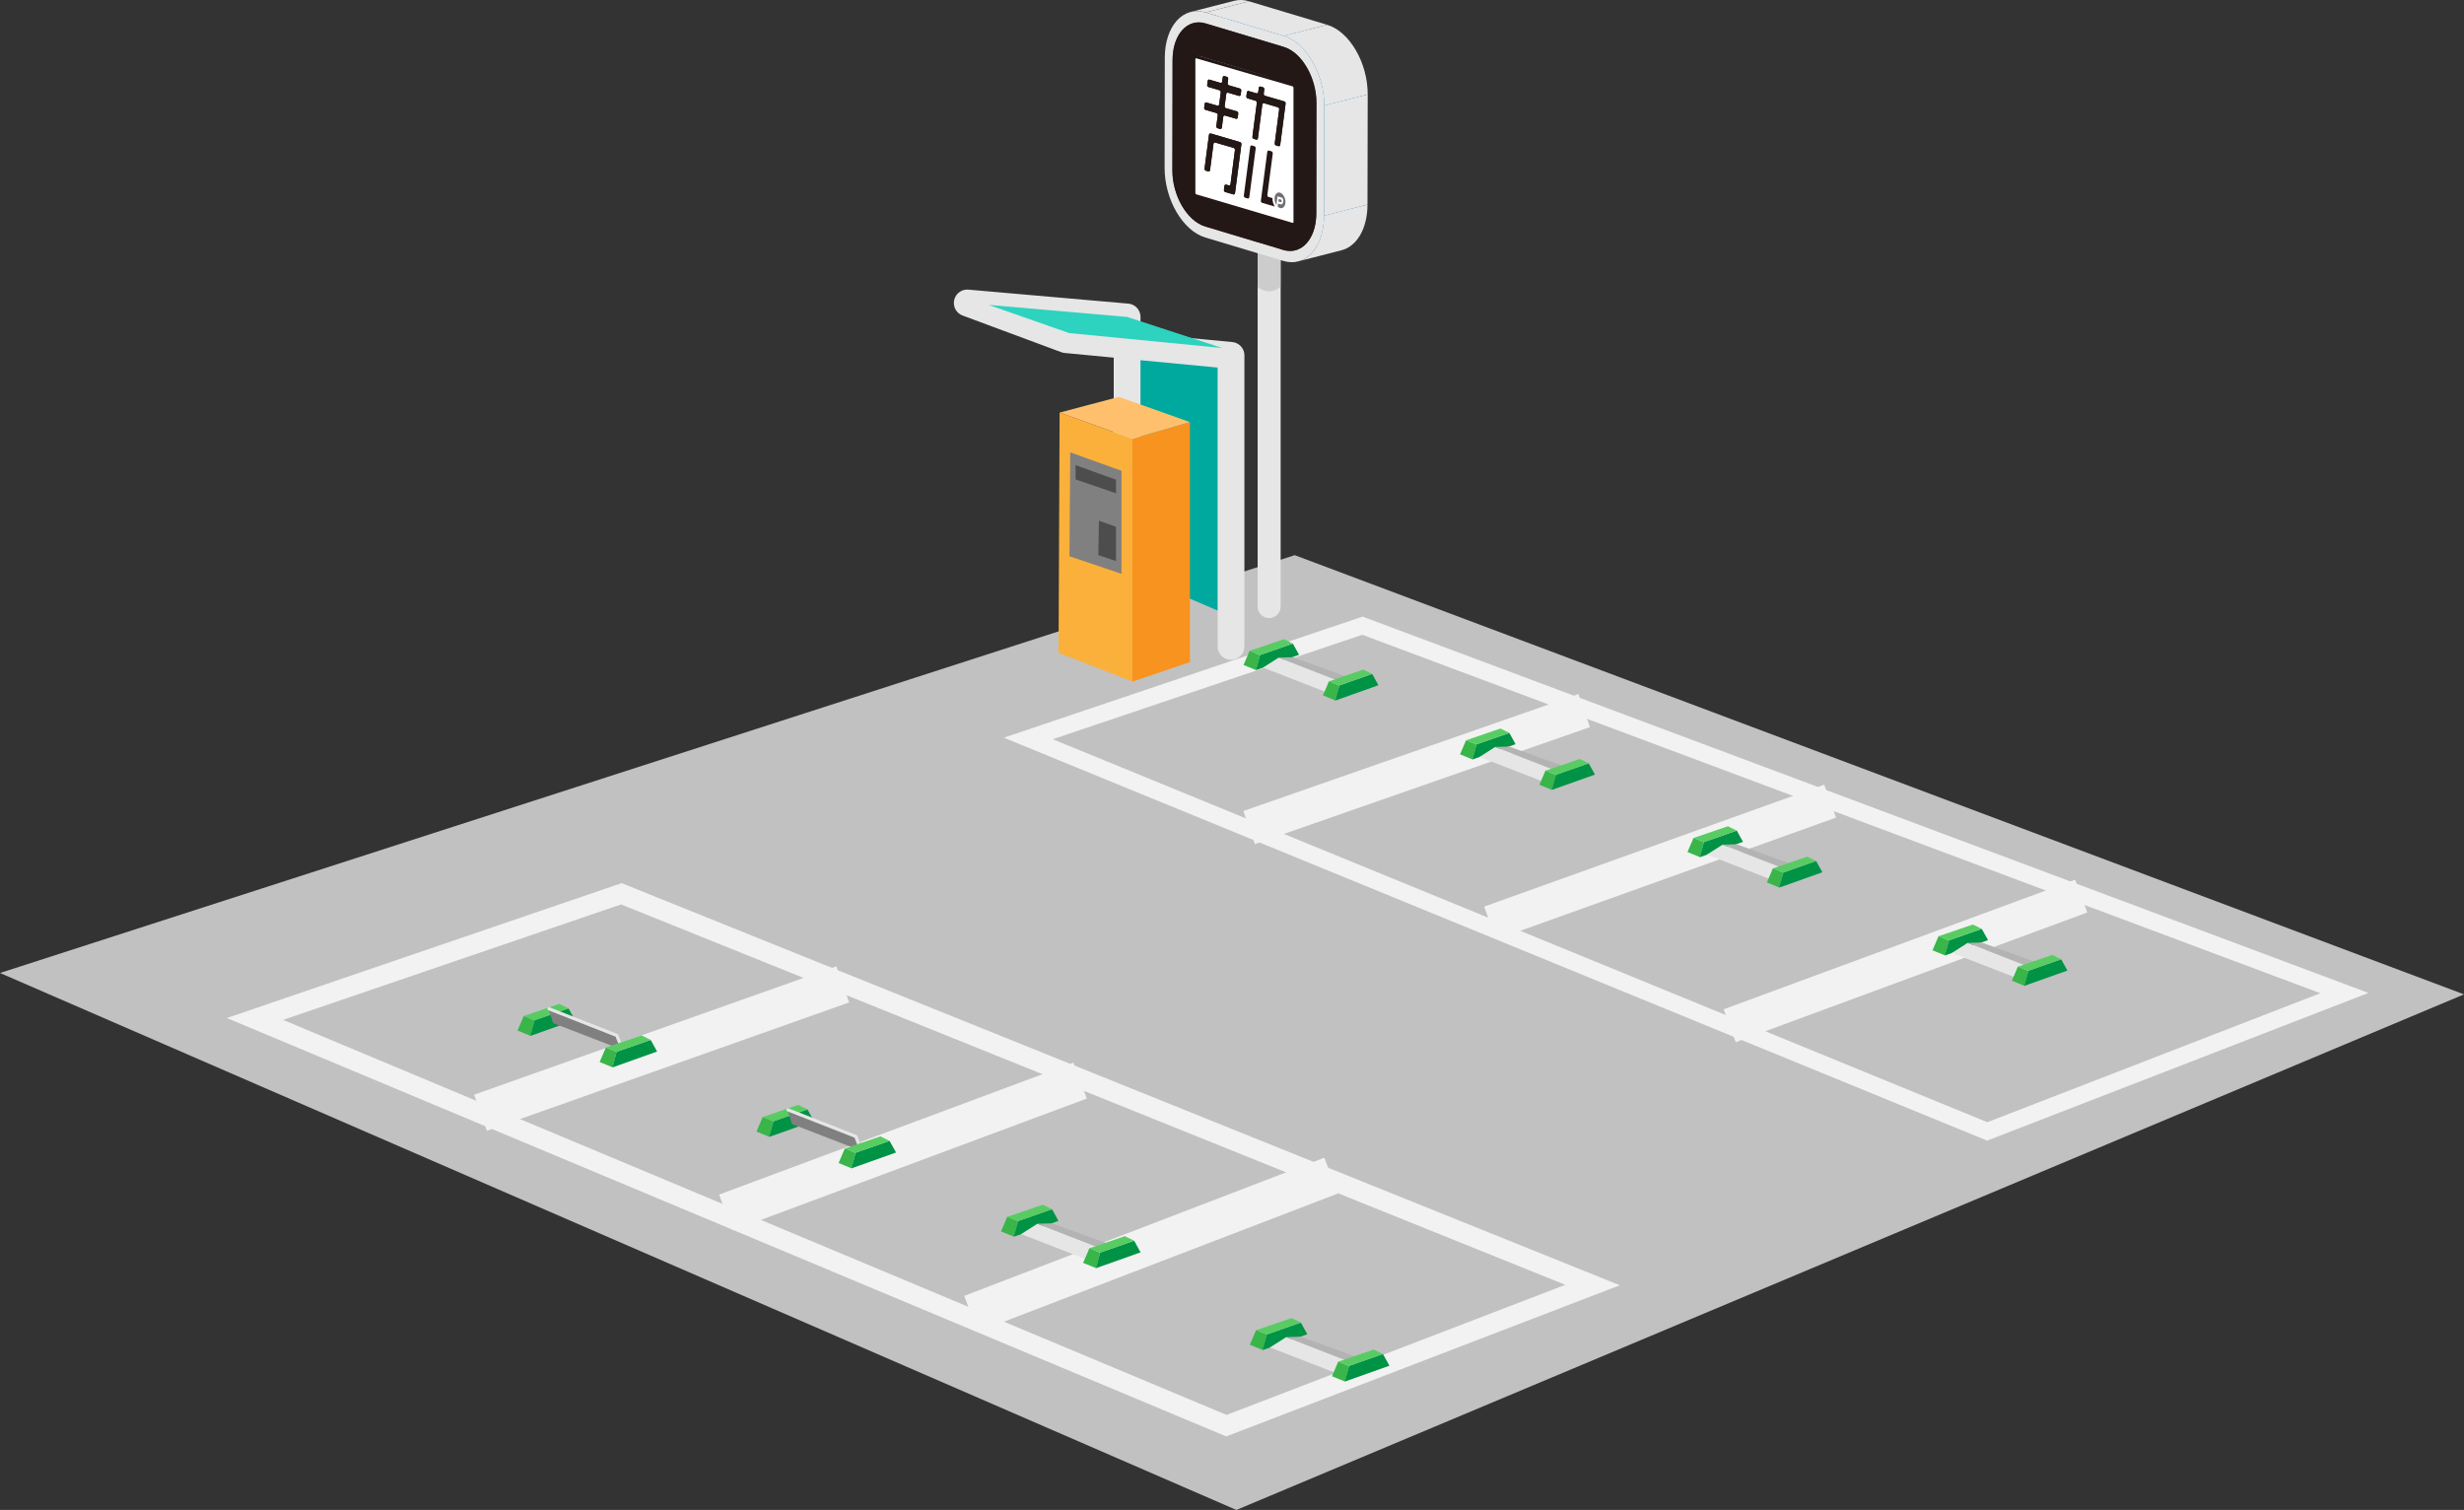 <?xml version="1.0" encoding="UTF-8"?>
<svg id="_レイヤー_1" data-name=" レイヤー 1" xmlns="http://www.w3.org/2000/svg" viewBox="0 0 772.07 473.11">
  <rect x="0" y="0" width="772.07" height="473.11" fill="#333333" stroke="none"/>
  <defs>
    <style>
      .cls-1 {
        fill: #c1c1c1;
      }

      .cls-1, .cls-2, .cls-3, .cls-4, .cls-5, .cls-6, .cls-7, .cls-8, .cls-9, .cls-10, .cls-11, .cls-12, .cls-13, .cls-14, .cls-15, .cls-16, .cls-17, .cls-18, .cls-19 {
        stroke-width: 0px;
      }

      .cls-2 {
        fill: #4d4d4d;
      }

      .cls-3 {
        fill: #0071bc;
      }

      .cls-4 {
        fill: #231815;
      }

      .cls-5 {
        fill: #e6e6e6;
      }

      .cls-20, .cls-21 {
        stroke: #e6e6e6;
        stroke-linecap: round;
      }

      .cls-20, .cls-21, .cls-22, .cls-23 {
        fill: none;
      }

      .cls-20, .cls-22, .cls-23 {
        stroke-miterlimit: 10;
      }

      .cls-6 {
        fill: #58cc63;
      }

      .cls-7 {
        fill: #00a99d;
      }

      .cls-8 {
        fill: gray;
      }

      .cls-9 {
        fill: #f7931e;
      }

      .cls-10 {
        fill: #b3b3b3;
      }

      .cls-11 {
        fill: #009245;
      }

      .cls-12 {
        fill: #ccc;
      }

      .cls-13 {
        fill: #2dd3bf;
      }

      .cls-14 {
        fill: #fff;
      }

      .cls-21 {
        stroke-linejoin: round;
        stroke-width: 8.39px;
      }

      .cls-15 {
        fill: #ffc06e;
      }

      .cls-22 {
        stroke-width: 12px;
      }

      .cls-22, .cls-23 {
        stroke: #f2f2f2;
      }

      .cls-16 {
        fill: #39b54a;
      }

      .cls-23 {
        stroke-width: 10.96px;
      }

      .cls-17 {
        fill: #fbb03b;
      }

      .cls-18 {
        fill: #f2f2f2;
      }

      .cls-19 {
        fill: #717071;
      }
    </style>
  </defs>
  <polygon class="cls-1" points="0 304.86 387.41 473.11 772.07 311.56 405.69 173.95 0 304.86"/>
  <path class="cls-5" d="m397.65,193.61h0c-1.97,0-3.57-1.6-3.57-3.57V30.97h7.15v159.06c0,1.97-1.6,3.57-3.57,3.57h0Z"/>
  <path class="cls-5" d="m397.65,193.61h0c-1.97,0-3.57-1.6-3.57-3.57V30.97h7.15v159.06c0,1.97-1.6,3.57-3.57,3.57h0Z"/>
  <path class="cls-12" d="m401.22,89.95c-2.38,1.79-4.77,1.79-7.15,0v-42.3h7.15v42.3Z"/>
  <g>
    <path class="cls-5" d="m367.35,53.3l13.62-3.49c-.01,8.03,4.6,15.95,10.29,17.66l-13.62,3.49c-5.69-1.71-10.31-9.63-10.29-17.66Z"/>
    <polygon class="cls-5" points="367.41 18.79 381.03 15.3 380.97 49.81 367.35 53.3 367.41 18.79"/>
    <polygon class="cls-3" points="375.56 59.59 389.18 56.1 399.12 59.09 385.5 62.58 375.56 59.59"/>
    <polygon class="cls-3" points="375.64 17.44 389.25 13.95 389.18 56.1 375.56 59.59 375.64 17.44"/>
    <path class="cls-5" d="m373.98,7.2l13.62-3.49c-3.83.98-6.55,5.44-6.57,11.59l-13.62,3.49c.01-6.15,2.74-10.6,6.57-11.59Z"/>
    <polygon class="cls-14" points="385.53 49.47 399.14 45.98 399.12 59.09 385.5 62.58 385.53 49.47"/>
    <path class="cls-3" d="m387.59,3.71c1.17-.3,2.45-.28,3.78.12l-13.62,3.49c-1.33-.4-2.61-.43-3.78-.12,4.08-1.05,9.53-2.44,13.62-3.49Z"/>
    <path class="cls-5" d="m373.1,3.74l13.62-3.49c1.45-.37,3.02-.34,4.67.15l-13.62,3.49c-1.65-.5-3.22-.53-4.67-.15Z"/>
    <polygon class="cls-14" points="385.56 30.34 399.18 26.85 399.16 35.71 385.55 39.2 385.56 30.34"/>
    <polygon class="cls-14" points="385.55 39.2 399.16 35.71 405.58 37.64 391.96 41.13 385.55 39.2"/>
    <polygon class="cls-5" points="377.64 70.96 391.26 67.47 415.71 74.82 402.1 78.31 377.64 70.96"/>
    <polygon class="cls-3" points="385.53 49.47 399.14 45.98 409.79 49.18 396.18 52.68 385.53 49.47"/>
    <path class="cls-14" d="m407.54,37.82l-13.62,3.49c-.5.13-1.15.07-1.96-.18l13.62-3.49c.81.24,1.46.31,1.96.18Z"/>
    <polygon class="cls-3" points="385.56 30.34 399.18 26.85 405.59 28.78 391.98 32.27 385.56 30.34"/>
    <path class="cls-3" d="m408.01,37.61c-.14.09-.3.16-.48.21l-13.62,3.49c.18-.05.33-.11.48-.21.34-.09.8-.21,1.15-.29.37-.09.85-.22,1.22-.31.38-.1.89-.23,1.26-.32.39-.1.9-.23,1.29-.33.39-.1.9-.23,1.29-.33.38-.1.89-.23,1.26-.32s.85-.22,1.22-.31c.34-.09.8-.21,1.15-.29.13-.03.31-.08.44-.11.14-.04.33-.08.47-.12.15-.04.34-.09.49-.12.15-.04.35-.09.49-.13.15-.04.35-.09.49-.13.15-.04.34-.09.49-.12.14-.04.33-.08.47-.12.13-.03.31-.08.44-.11v-.03Z"/>
    <path class="cls-3" d="m407.95,30.17c-4.54,1.16-9.08,2.33-13.62,3.49-.54-.64-1.31-1.08-2.36-1.39l13.62-3.49c1.05.31,1.82.76,2.36,1.39Z"/>
    <path class="cls-5" d="m419.49,74.95l-13.62,3.49c-1.17.3-2.45.28-3.78-.12l13.62-3.49c1.33.4,2.61.43,3.78.12Z"/>
    <path class="cls-3" d="m408.01,37.61c-.06.03-.15.04-.22.06-.56.14-1.11.29-1.67.43-.33.08-.65.17-.98.25-.3.08-.61.16-.91.23l-9.84,2.52c.73-.47,1.03-1.55,1.03-3.3,0-1.91-.31-3.22-1.09-4.13.31-.08.72-.18,1.03-.26.33-.08.76-.2,1.09-.28.34-.09.79-.2,1.13-.29.35-.09.81-.21,1.15-.3.35-.09.81-.21,1.15-.3s.79-.2,1.13-.29c.33-.08.76-.2,1.09-.28.31-.08.72-.18,1.03-.26.17-.04.39-.1.56-.14.18-.05.42-.11.6-.15.19-.05.43-.11.62-.16s.44-.11.63-.16.44-.11.63-.16.43-.11.62-.16c.18-.05.42-.11.6-.15.17-.04.39-.1.56-.14.78.91,1.09,2.22,1.09,4.13,0,1.75-.3,2.83-1.03,3.3h0Z"/>
    <path class="cls-3" d="m409.79,49.18c1.71.51,3.15.58,4.36.27l-13.62,3.49c-1.21.31-2.65.24-4.36-.27,4.08-1.05,9.4-3.58,13.62-3.49Z"/>
    <path class="cls-4" d="m396.16,23.61c7.05,2.12,9.65,8.22,9.63,17.61-.02,8.09-2.56,13.58-9.61,11.46l-10.65-3.2-.02,13.11-9.94-2.99.08-42.15,20.52,6.17h-.01Zm-4.2,17.53c2.54.76,3.46-.26,3.46-3.33,0-3.25-.91-4.76-3.45-5.53l-6.42-1.93-.02,8.86,6.42,1.93"/>
    <polygon class="cls-14" points="375.64 17.44 389.25 13.95 409.77 20.11 396.16 23.61 375.64 17.44"/>
    <path class="cls-3" d="m419.49,74.95l-13.62,3.49c3.83-.98,6.55-5.44,6.57-11.59l13.62-3.49c-.01,6.15-2.74,10.6-6.57,11.59Z"/>
    <path class="cls-14" d="m414.15,49.45l-13.62,3.49c3.78-.97,5.24-5.61,5.25-11.73.02-9.39-2.58-15.49-9.63-17.61l13.62-3.49c7.05,2.12,9.65,8.22,9.63,17.61-.01,6.13-1.48,10.77-5.25,11.73Z"/>
    <path class="cls-3" d="m418.62,12.57c4.34,3.03,7.51,9.62,7.5,16.28l-13.62,3.49c.01-6.66-3.17-13.26-7.5-16.28,4.54-1.16,9.08-2.33,13.61-3.49h.01Z"/>
    <path class="cls-4" d="m402.22,14.68c5.69,1.71,10.31,9.63,10.29,17.66l-.06,34.51c-.01,8.03-4.66,13.17-10.35,11.46l-24.45-7.35c-5.69-1.71-10.31-9.63-10.29-17.66l.06-34.51c.01-8.03,4.66-13.17,10.35-11.46l24.45,7.35Zm-6.04,38c7.05,2.12,9.6-3.38,9.61-11.46.02-9.39-2.58-15.49-9.63-17.61l-20.52-6.17-.08,42.15,9.94,2.99.02-13.11,10.65,3.2"/>
    <path class="cls-4" d="m391.98,32.27c2.54.76,3.45,2.28,3.45,5.53,0,3.07-.93,4.09-3.46,3.33l-6.42-1.93.02-8.86,6.42,1.93h-.01Z"/>
    <path class="cls-5" d="m420.38,78.41l-13.62,3.49c4.73-1.21,8.1-6.72,8.11-14.32l13.62-3.49c-.01,7.6-3.38,13.1-8.11,14.32Z"/>
    <polygon class="cls-3" points="377.76 7.33 391.38 3.84 415.83 11.19 402.22 14.68 377.76 7.33"/>
    <polygon class="cls-5" points="377.77 3.9 391.38 .41 415.84 7.76 402.22 11.25 377.77 3.9"/>
    <path class="cls-3" d="m418.62,12.57c-4.54,1.16-9.08,2.33-13.61,3.49-.89-.62-1.82-1.09-2.79-1.38l13.62-3.49c.97.29,1.9.76,2.79,1.38h-.01Z"/>
    <polygon class="cls-3" points="412.51 32.34 426.12 28.85 426.06 63.36 412.44 66.85 412.51 32.34"/>
    <polygon class="cls-5" points="414.94 33.07 428.56 29.58 428.49 64.09 414.88 67.58 414.94 33.07"/>
    <path class="cls-5" d="m402.22,11.25l13.62-3.49c7.03,2.11,12.74,11.91,12.72,21.83l-13.62,3.49c.02-9.92-5.69-19.71-12.72-21.83Z"/>
    <path class="cls-5" d="m402.22,11.25c7.03,2.11,12.74,11.91,12.72,21.83l-.06,34.51c-.02,9.93-5.75,16.28-12.79,14.16l-24.45-7.35c-7.03-2.11-12.74-11.9-12.72-21.83l.06-34.51c.02-9.92,5.75-16.27,12.78-14.16l24.45,7.35h.01Zm10.22,55.61l.06-34.51c.01-8.03-4.6-15.95-10.29-17.66l-24.45-7.35c-5.69-1.71-10.33,3.43-10.35,11.46l-.06,34.51c-.01,8.03,4.6,15.95,10.29,17.66l24.45,7.35c5.69,1.71,10.33-3.43,10.35-11.46"/>
  </g>
  <path class="cls-18" d="m426.86,198.89l300.2,112.31-104.36,40.42-292.83-120,96.99-32.73m.09-5.69l-112.41,37.94,308.1,126.25,119.49-46.28-315.18-117.91h0Z"/>
  <path class="cls-18" d="m194.62,283.38l295.85,119.19-106.13,40.76-295.64-123.77,105.91-36.18m.18-6.67l-123.71,42.26,313.15,131.1,123.32-47.36-312.76-126h0Z"/>
  <line class="cls-23" x1="391.39" y1="259.29" x2="496.39" y2="222.65"/>
  <line class="cls-23" x1="466.9" y1="289.22" x2="573.46" y2="251.02"/>
  <line class="cls-23" x1="541.97" y1="321.39" x2="652.13" y2="280.77"/>
  <line class="cls-22" x1="150.57" y1="348.65" x2="264.06" y2="308.43"/>
  <line class="cls-22" x1="227.42" y1="379.92" x2="338.44" y2="338.59"/>
  <line class="cls-22" x1="304.27" y1="411.64" x2="417.11" y2="368.34"/>
  <g>
    <polygon class="cls-7" points="354.09 179.53 385.36 192.94 385.36 110.2 352.75 100.37 354.09 179.53"/>
    <polyline class="cls-21" points="385.73 202.54 385.73 111.35 334.01 106.42 303.08 94.93 353.17 99.31 353.17 190.23"/>
    <polygon class="cls-13" points="309.78 95.53 334.99 104.36 383.02 109.05 353.17 99.31 309.78 95.53"/>
  </g>
  <g>
    <polygon class="cls-17" points="331.68 204.55 354.83 213.56 354.83 137.46 332.02 129.27 331.68 204.55"/>
    <polygon class="cls-8" points="335.11 174.3 351.41 179.79 351.41 147.51 335.35 141.74 335.11 174.3"/>
    <polygon class="cls-2" points="344.14 173.93 349.69 175.79 349.69 165.07 344.36 163.15 344.14 173.93"/>
    <polygon class="cls-2" points="337.03 150.22 349.69 154.55 349.69 150.3 337.01 145.74 337.03 150.22"/>
    <polygon class="cls-9" points="354.83 213.56 372.85 207.46 372.85 132.25 354.83 137.46 354.83 213.56"/>
    <polygon class="cls-15" points="332.02 129.27 350.59 124.35 372.85 132.25 354.83 137.46 332.02 129.27"/>
  </g>
  <g>
    <g>
      <polygon class="cls-16" points="528.76 266.96 532.71 268.58 533.9 263.88 530.66 262.52 528.76 266.96"/>
      <polygon class="cls-11" points="532.64 268.58 546.15 263.77 544.2 260.25 533.92 263.83 532.64 268.58"/>
      <polygon class="cls-6" points="530.66 262.56 541.41 258.88 544.2 260.25 533.88 263.88 530.66 262.56"/>
    </g>
    <polygon class="cls-5" points="534.85 267.77 555.74 275.89 560.95 272.84 539.77 264.65 534.85 267.77"/>
    <polygon class="cls-10" points="539.75 264.64 558.01 271.76 562.3 271.09 544.2 264.54 539.75 264.64"/>
    <g>
      <polygon class="cls-16" points="553.63 276.49 557.58 278.11 558.77 273.42 555.53 272.05 553.63 276.49"/>
      <polygon class="cls-11" points="557.51 278.11 571.03 273.3 569.07 269.79 558.8 273.36 557.51 278.11"/>
      <polygon class="cls-6" points="555.53 272.09 566.28 268.41 569.07 269.79 558.75 273.42 555.53 272.09"/>
    </g>
  </g>
  <g>
    <g>
      <polygon class="cls-16" points="605.53 297.75 609.48 299.37 610.67 294.68 607.43 293.31 605.53 297.75"/>
      <polygon class="cls-11" points="609.41 299.37 622.93 294.56 620.97 291.05 610.7 294.62 609.41 299.37"/>
      <polygon class="cls-6" points="607.43 293.35 618.18 289.67 620.97 291.05 610.66 294.68 607.43 293.35"/>
    </g>
    <polygon class="cls-5" points="611.63 298.57 632.52 306.68 637.73 303.63 616.54 295.44 611.63 298.57"/>
    <polygon class="cls-10" points="616.53 295.43 634.79 302.55 639.07 301.88 620.97 295.33 616.53 295.43"/>
    <g>
      <polygon class="cls-16" points="630.4 307.28 634.35 308.9 635.54 304.21 632.3 302.84 630.4 307.28"/>
      <polygon class="cls-11" points="634.29 308.9 647.8 304.1 645.85 300.58 635.57 304.15 634.29 308.9"/>
      <polygon class="cls-6" points="632.3 302.88 643.05 299.2 645.85 300.58 635.53 304.21 632.3 302.88"/>
    </g>
  </g>
  <g>
    <g>
      <polygon class="cls-16" points="391.63 421.35 395.72 423.02 396.95 418.17 393.59 416.75 391.63 421.35"/>
      <polygon class="cls-11" points="395.65 423.02 409.63 418.05 407.61 414.41 396.97 418.11 395.65 423.02"/>
      <polygon class="cls-6" points="393.59 416.79 404.72 412.98 407.61 414.41 396.93 418.17 393.59 416.79"/>
    </g>
    <polygon class="cls-5" points="397.94 422.19 419.55 430.59 424.94 427.43 403.02 418.95 397.94 422.19"/>
    <polygon class="cls-10" points="403 418.95 421.9 426.31 426.33 425.62 407.61 418.84 403 418.95"/>
    <g>
      <polygon class="cls-16" points="417.36 431.21 421.45 432.88 422.68 428.03 419.33 426.61 417.36 431.21"/>
      <polygon class="cls-11" points="421.38 432.88 435.36 427.91 433.34 424.27 422.71 427.97 421.38 432.88"/>
      <polygon class="cls-6" points="419.33 426.65 430.45 422.85 433.34 424.27 422.66 428.03 419.33 426.65"/>
    </g>
  </g>
  <g>
    <g>
      <polygon class="cls-16" points="313.66 385.83 317.75 387.5 318.98 382.64 315.63 381.23 313.66 385.83"/>
      <polygon class="cls-11" points="317.68 387.5 331.66 382.53 329.64 378.89 319.01 382.59 317.68 387.5"/>
      <polygon class="cls-6" points="315.63 381.27 326.75 377.46 329.64 378.89 318.97 382.64 315.63 381.27"/>
    </g>
    <polygon class="cls-5" points="319.97 386.67 341.58 395.07 346.97 391.91 325.06 383.43 319.97 386.67"/>
    <polygon class="cls-10" points="325.04 383.42 343.93 390.79 348.36 390.1 329.64 383.32 325.04 383.42"/>
    <g>
      <polygon class="cls-16" points="339.39 395.69 343.48 397.36 344.71 392.51 341.36 391.09 339.39 395.69"/>
      <polygon class="cls-11" points="343.41 397.36 357.39 392.39 355.37 388.75 344.74 392.45 343.41 397.36"/>
      <polygon class="cls-6" points="341.36 391.13 352.48 387.32 355.37 388.75 344.7 392.51 341.36 391.13"/>
    </g>
  </g>
  <g>
    <g>
      <polygon class="cls-16" points="237.04 354.55 241.12 356.22 242.35 351.37 239 349.95 237.04 354.55"/>
      <polygon class="cls-11" points="241.05 356.22 255.04 351.25 253.01 347.61 242.38 351.31 241.05 356.22"/>
      <polygon class="cls-6" points="239 350 250.12 346.19 253.01 347.61 242.34 351.37 239 350"/>
    </g>
    <polygon class="cls-10" points="248.41 352.15 267.3 359.52 271.73 358.82 253.01 352.04 248.41 352.15"/>
    <polygon class="cls-8" points="246.65 347.56 268.26 355.96 270.1 360.67 248.19 352.2 246.65 347.56"/>
    <polyline class="cls-20" points="246.89 347.74 268.13 356.07 269.42 359.33"/>
    <g>
      <polygon class="cls-16" points="262.77 364.41 266.85 366.08 268.08 361.23 264.73 359.81 262.77 364.41"/>
      <polygon class="cls-11" points="266.78 366.08 280.77 361.11 278.74 357.47 268.11 361.17 266.78 366.08"/>
      <polygon class="cls-6" points="264.73 359.86 275.86 356.05 278.74 357.47 268.07 361.23 264.73 359.86"/>
    </g>
  </g>
  <g>
    <g>
      <polygon class="cls-16" points="162.17 322.91 166.26 324.58 167.49 319.73 164.13 318.31 162.17 322.91"/>
      <polygon class="cls-11" points="166.19 324.58 180.17 319.61 178.15 315.97 167.51 319.67 166.19 324.58"/>
      <polygon class="cls-6" points="164.13 318.35 175.26 314.54 178.15 315.97 167.47 319.73 164.13 318.35"/>
    </g>
    <polygon class="cls-10" points="173.54 320.51 192.44 327.87 196.87 327.18 178.15 320.4 173.54 320.51"/>
    <polygon class="cls-8" points="171.79 315.92 193.4 324.32 195.23 329.03 173.32 320.56 171.79 315.92"/>
    <polyline class="cls-20" points="172.03 316.09 193.26 324.43 194.55 327.68"/>
    <g>
      <polygon class="cls-16" points="187.9 332.77 191.99 334.44 193.22 329.59 189.86 328.17 187.9 332.77"/>
      <polygon class="cls-11" points="191.92 334.44 205.9 329.47 203.88 325.83 193.24 329.53 191.92 334.44"/>
      <polygon class="cls-6" points="189.86 328.21 200.99 324.41 203.88 325.83 193.2 329.59 189.86 328.21"/>
    </g>
  </g>
  <g>
    <g>
      <polygon class="cls-16" points="457.49 236.35 461.44 237.97 462.63 233.28 459.39 231.91 457.49 236.35"/>
      <polygon class="cls-11" points="461.37 237.97 474.89 233.17 472.94 229.65 462.66 233.22 461.37 237.97"/>
      <polygon class="cls-6" points="459.39 231.95 470.14 228.27 472.94 229.65 462.62 233.28 459.39 231.95"/>
    </g>
    <polygon class="cls-5" points="463.59 237.17 484.48 245.29 489.69 242.23 468.5 234.04 463.59 237.17"/>
    <polygon class="cls-10" points="468.49 234.03 486.75 241.15 491.03 240.48 472.94 233.93 468.49 234.03"/>
    <g>
      <polygon class="cls-16" points="482.36 245.89 486.31 247.5 487.5 242.81 484.26 241.44 482.36 245.89"/>
      <polygon class="cls-11" points="486.25 247.5 499.76 242.7 497.81 239.18 487.53 242.75 486.25 247.5"/>
      <polygon class="cls-6" points="484.26 241.48 495.01 237.8 497.81 239.18 487.49 242.81 484.26 241.48"/>
    </g>
  </g>
  <g>
    <g>
      <polygon class="cls-16" points="389.65 208.35 393.6 209.97 394.79 205.28 391.55 203.91 389.65 208.35"/>
      <polygon class="cls-11" points="393.54 209.97 407.05 205.17 405.1 201.65 394.82 205.22 393.54 209.97"/>
      <polygon class="cls-6" points="391.55 203.95 402.3 200.27 405.1 201.65 394.78 205.28 391.55 203.95"/>
    </g>
    <polygon class="cls-5" points="395.75 209.17 416.64 217.29 421.85 214.23 400.67 206.04 395.75 209.17"/>
    <polygon class="cls-10" points="400.65 206.03 418.91 213.15 423.19 212.48 405.1 205.93 400.65 206.03"/>
    <g>
      <polygon class="cls-16" points="414.53 217.89 418.47 219.5 419.66 214.81 416.42 213.44 414.53 217.89"/>
      <polygon class="cls-11" points="418.41 219.5 431.92 214.7 429.97 211.18 419.69 214.75 418.41 219.5"/>
      <polygon class="cls-6" points="416.42 213.48 427.18 209.8 429.97 211.18 419.65 214.81 416.42 213.48"/>
    </g>
  </g>
  <path class="cls-4" d="m402.22,14.68c5.69,1.71,10.31,9.63,10.29,17.66l-.06,34.51c-.01,8.03-4.66,13.17-10.35,11.46l-24.45-7.35c-5.69-1.71-10.31-9.63-10.29-17.66l.06-34.51c.01-8.03,4.66-13.17,10.35-11.46l24.45,7.35Zm-6.04,38c7.05,2.12,9.6-3.38,9.61-11.46.02-9.39-2.58-15.49-9.63-17.61l-20.52-6.17-.08,42.15,9.94,2.99.02-13.11,10.65,3.2"/>
  <g>
    <g>
      <path class="cls-14" d="m374.89,17.9l30.23,8.79c.3.09.54.5.54.92v42.06c0,.42-.24.69-.54.6-10.08-2.99-20.16-5.98-30.23-8.97-.3-.09-.54-.5-.54-.92V18.5c0-.42.24-.69.54-.6Z"/>
      <path class="cls-4" d="m405.04,70.65c-10.08-2.99-20.16-5.98-30.23-8.97-.46-.14-.83-.77-.83-1.41V18.39c0-.64.37-1.05.83-.92,10.08,2.93,20.16,5.86,30.23,8.79.46.13.83.77.83,1.41v42.06c0,.64-.37,1.06-.83.92Zm-30.23-52.38c-.14-.04-.26.09-.26.28v41.89c0,.2.12.39.26.44,10.08,2.99,20.16,5.98,30.23,8.96.14.04.26-.09.26-.28V27.5c0-.2-.12-.39-.26-.44-10.08-2.93-20.16-5.86-30.23-8.79Z"/>
    </g>
    <g>
      <path class="cls-4" d="m396.34,30c-.24-.07-.4-.39-.36-.7.06-.5.1-.74.16-1.24.04-.32-.12-.63-.36-.7-.34-.1-.51-.15-.85-.25-.24-.07-.47.13-.51.45-.06.5-.1.74-.16,1.24-.04.32-.27.52-.51.45-1.02-.3-1.53-.45-2.55-.74-.24-.07-.47.13-.51.45-.06.47-.09.7-.15,1.17-.04.32.12.63.36.7,1.02.3,1.53.45,2.55.75.24.07.4.39.36.7-.55,4.21-.82,6.31-1.37,10.52-.04.32.12.63.36.7.34.1.51.15.85.25.24.07.47-.13.51-.45.55-4.21.82-6.31,1.37-10.52.04-.32.27-.52.51-.45,1.76.52,2.65.77,4.41,1.29.24.07.4.39.36.7-.55,4.22-.83,6.33-1.38,10.54-.04.32.12.63.36.7.34.1.51.15.85.25.24.07.47-.13.51-.45.67-5.15,1.01-7.72,1.68-12.87.04-.32-.12-.63-.36-.7-2.45-.72-3.68-1.07-6.13-1.79h0Z"/>
      <path class="cls-4" d="m396.34,30c-.24-.07-.4-.39-.36-.7.06-.5.1-.74.16-1.24.04-.32-.12-.63-.36-.7-.34-.1-.51-.15-.85-.25-.24-.07-.47.13-.51.45-.06.5-.1.74-.16,1.24-.04.32-.27.52-.51.45-1.02-.3-1.53-.45-2.55-.74-.24-.07-.47.13-.51.45-.06.47-.09.7-.15,1.17-.04.32.12.63.36.7,1.02.3,1.53.45,2.55.75.24.07.4.39.36.7-.55,4.21-.82,6.31-1.37,10.52-.04.32.12.63.36.7.34.1.51.15.85.25.24.07.47-.13.51-.45.55-4.21.82-6.31,1.37-10.52.04-.32.27-.52.51-.45,1.76.52,2.65.77,4.41,1.29.24.07.4.39.36.7-.55,4.22-.83,6.33-1.38,10.54-.04.32.12.63.36.7.34.1.51.15.85.25.24.07.47-.13.51-.45.67-5.15,1.01-7.72,1.68-12.87.04-.32-.12-.63-.36-.7-2.45-.72-3.68-1.07-6.13-1.79h0Z"/>
    </g>
    <g>
      <path class="cls-4" d="m379.32,41.84c-.24-.07-.47.13-.51.45-.55,4.19-.82,6.29-1.37,10.48-.04.32.12.63.36.7.34.1.51.15.85.25.24.07.47-.13.51-.45.43-3.27.64-4.9,1.07-8.17.04-.32.27-.52.51-.45,2.34.69,3.51,1.03,5.85,1.72.24.07.4.39.36.7-.55,4.23-.83,6.35-1.38,10.58-.04.32-.27.52-.51.45-.36-.11-.54-.16-.89-.26-.24-.07-.47.13-.51.45-.06.47-.09.7-.15,1.16-.04.32.12.63.36.7,1.04.31,1.57.46,2.61.77.24.07.47-.13.51-.45.8-6.09,1.19-9.13,1.99-15.23.04-.32-.12-.63-.36-.7-3.71-1.09-5.57-1.64-9.28-2.73h0l-.02.03Z"/>
      <path class="cls-4" d="m379.32,41.84c-.24-.07-.47.13-.51.45-.55,4.19-.82,6.29-1.37,10.48-.04.32.12.63.36.7.34.1.51.15.85.25.24.07.47-.13.51-.45.43-3.27.64-4.9,1.07-8.17.04-.32.27-.52.51-.45,2.34.69,3.51,1.03,5.85,1.72.24.07.4.39.36.7-.55,4.23-.83,6.35-1.38,10.58-.04.32-.27.52-.51.45-.36-.11-.54-.16-.89-.26-.24-.07-.47.13-.51.45-.06.47-.09.7-.15,1.16-.04.32.12.63.36.7,1.04.31,1.57.46,2.61.77.24.07.47-.13.51-.45.8-6.09,1.19-9.13,1.99-15.23.04-.32-.12-.63-.36-.7-3.71-1.09-5.57-1.64-9.28-2.73h0l-.02.03Z"/>
    </g>
    <g>
      <path class="cls-4" d="m388.27,30.06c.24.07.47-.13.51-.45.06-.47.09-.7.15-1.16.04-.32-.12-.63-.36-.7-1.41-.41-2.12-.62-3.53-1.03-.24-.07-.4-.39-.36-.7.06-.49.1-.74.16-1.24.04-.32-.12-.63-.36-.7-.34-.1-.51-.15-.85-.25-.24-.07-.47.13-.51.45-.06.49-.1.74-.16,1.24-.04.32-.27.52-.51.45-1.41-.41-2.12-.62-3.53-1.03-.24-.07-.47.13-.51.45-.06.47-.09.7-.15,1.16-.04.32.12.63.36.7,1.41.41,2.12.62,3.53,1.03.24.07.4.39.36.7-.19,1.48-.29,2.22-.49,3.7-.04.32-.27.52-.51.45-1.41-.41-2.12-.62-3.53-1.03-.24-.07-.47.13-.51.45-.06.47-.09.7-.15,1.16-.04.32.12.63.36.7,1.41.41,2.12.62,3.53,1.03.24.07.4.39.36.7-.17,1.33-.26,2-.44,3.33-.04.32.12.63.36.7.34.1.51.15.85.25.24.07.47-.13.51-.45.17-1.33.26-2,.44-3.33.04-.32.27-.52.51-.45,1.41.41,2.12.62,3.53,1.03.24.07.47-.13.51-.45.06-.47.09-.7.15-1.16.04-.32-.12-.63-.36-.7-1.41-.41-2.12-.62-3.53-1.03-.24-.07-.4-.39-.36-.7.19-1.48.29-2.22.49-3.7.04-.32.27-.52.51-.45,1.41.41,2.12.62,3.53,1.03Z"/>
      <path class="cls-4" d="m388.27,30.06c.24.07.47-.13.51-.45.06-.47.09-.7.15-1.16.04-.32-.12-.63-.36-.7-1.41-.41-2.12-.62-3.53-1.03-.24-.07-.4-.39-.36-.7.06-.49.1-.74.16-1.24.04-.32-.12-.63-.36-.7-.34-.1-.51-.15-.85-.25-.24-.07-.47.13-.51.45-.06.49-.1.74-.16,1.24-.04.32-.27.52-.51.45-1.41-.41-2.12-.62-3.53-1.03-.24-.07-.47.13-.51.45-.06.47-.09.7-.15,1.16-.04.32.12.63.36.7,1.41.41,2.12.62,3.53,1.03.24.07.4.39.36.7-.19,1.48-.29,2.22-.49,3.7-.04.32-.27.52-.51.45-1.41-.41-2.12-.62-3.53-1.03-.24-.07-.47.13-.51.45-.06.47-.09.7-.15,1.16-.04.32.12.63.36.7,1.41.41,2.12.62,3.53,1.03.24.07.4.39.36.7-.17,1.33-.26,2-.44,3.33-.04.32.12.63.36.7.34.1.51.15.85.25.24.07.47-.13.51-.45.17-1.33.26-2,.44-3.33.04-.32.27-.52.51-.45,1.41.41,2.12.62,3.53,1.03.24.07.47-.13.51-.45.06-.47.09-.7.15-1.16.04-.32-.12-.63-.36-.7-1.41-.41-2.12-.62-3.53-1.03-.24-.07-.4-.39-.36-.7.19-1.48.29-2.22.49-3.7.04-.32.27-.52.51-.45,1.41.41,2.12.62,3.53,1.03Z"/>
    </g>
    <g>
      <path class="cls-4" d="m393.1,45.83c-.34-.1-.51-.15-.85-.25-.24-.07-.47.13-.51.45-.8,6.09-1.19,9.13-1.99,15.21-.04.32.12.63.36.7.34.1.51.15.85.25.24.07.47-.13.51-.45.8-6.08,1.19-9.13,1.99-15.21.04-.32-.12-.63-.36-.7Z"/>
      <path class="cls-4" d="m398.7,62.08c-.49-.14-.73-.22-1.22-.36-.24-.07-.4-.39-.36-.7.67-5.16,1.01-7.74,1.68-12.9.04-.32-.12-.63-.36-.7-.34-.1-.51-.15-.85-.25-.24-.07-.47.13-.51.45-.8,6.09-1.19,9.13-1.99,15.22-.04.32.12.63.36.7,1.59.47,2.39.71,3.98,1.18-.45-.74-.73-1.68-.73-2.63h0Z"/>
    </g>
    <g>
      <path class="cls-19" d="m401.09,60.37c-.95-.28-1.72.57-1.72,1.9,0,.71.22,1.42.57,1.96.14-1.08.21-1.62.35-2.71.51.15.76.22,1.26.37.54.16.61.87.56,1.27s-.3,1.02-.84.86c-.32-.09-.47-.14-.79-.23-.05.38-.08.57-.13.95.22.21.46.36.72.44.95.28,1.72-.57,1.72-1.9s-.77-2.64-1.72-2.92h.02Z"/>
      <path class="cls-19" d="m401.62,63.03c.02-.14,0-.41-.27-.49s-.4-.12-.67-.2c-.04.32-.06.47-.1.79.27.08.4.12.67.2.27.08.36-.16.38-.3h-.01Z"/>
    </g>
  </g>
</svg>